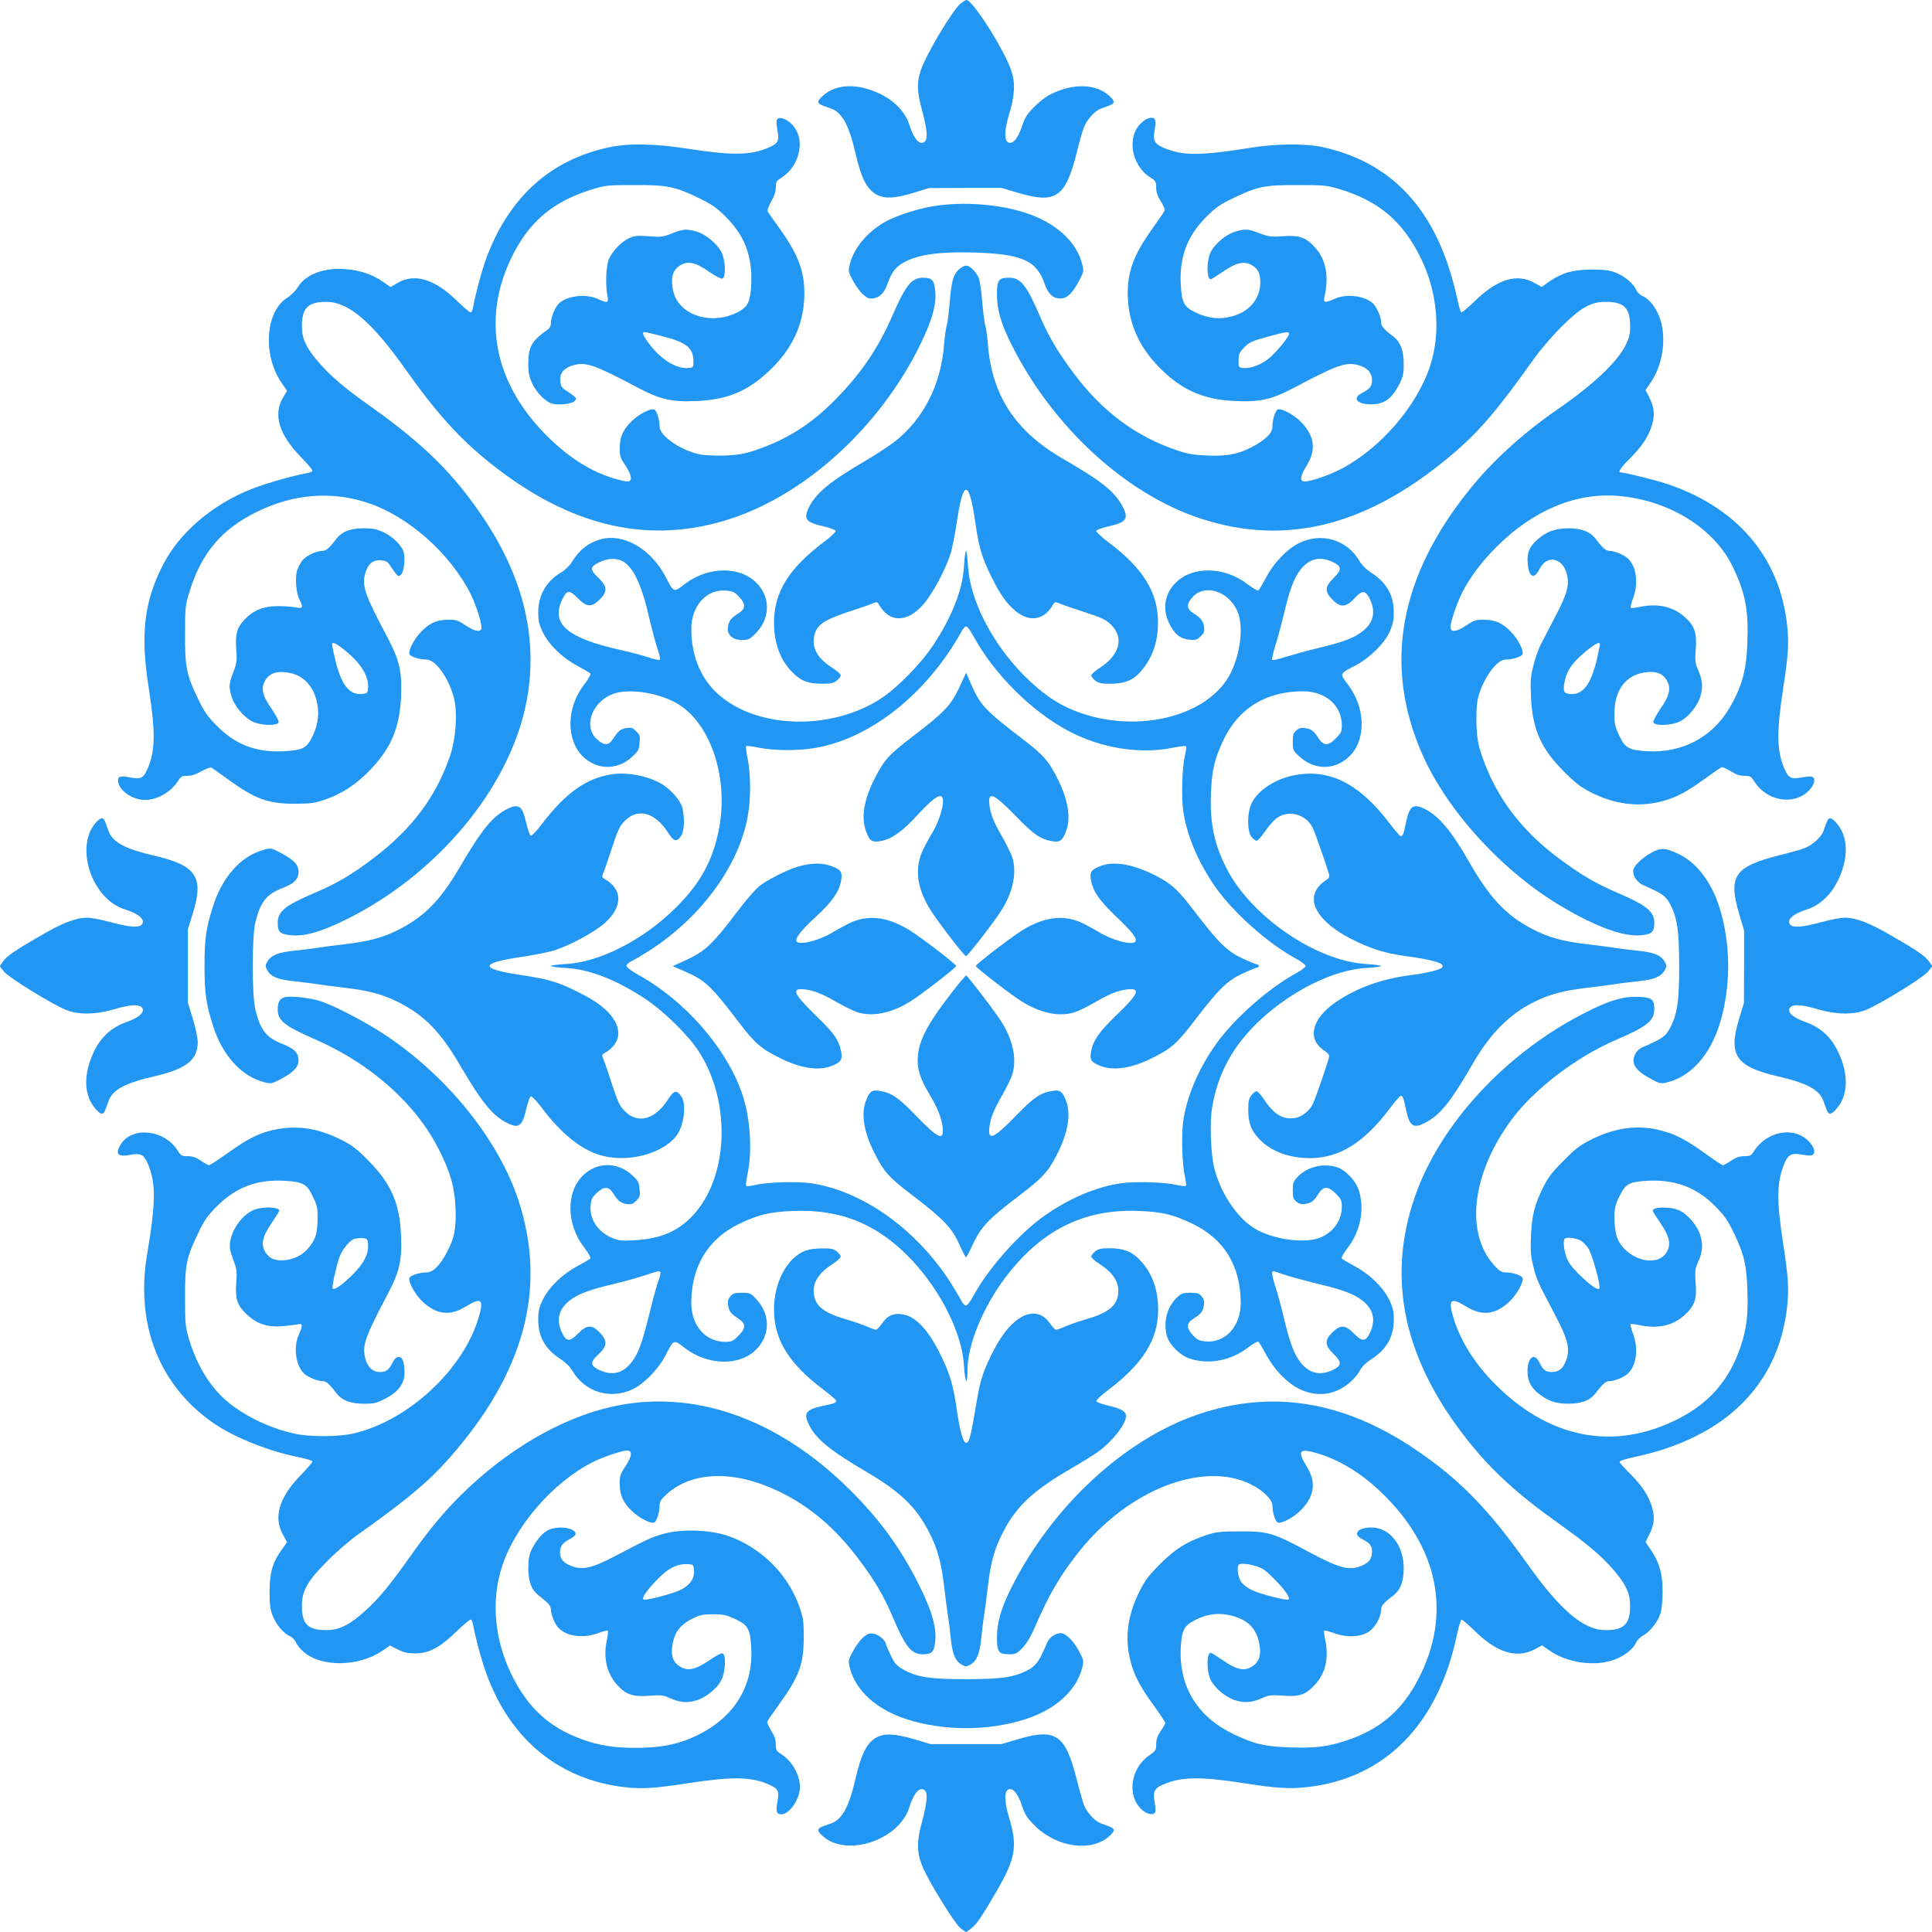 <?xml version="1.0" standalone="no"?>
<!DOCTYPE svg PUBLIC "-//W3C//DTD SVG 20010904//EN"
 "http://www.w3.org/TR/2001/REC-SVG-20010904/DTD/svg10.dtd">
<svg version="1.0" xmlns="http://www.w3.org/2000/svg"
 width="1280pt" height="1280pt" viewBox="0 0 1280 1280"
 preserveAspectRatio="xMidYMid meet">
<g transform="translate(0,1280) scale(0.1,-0.1)"
fill="#2196f3" stroke="none">
<path d="M6367 12779 c-54 -41 -235 -345 -268 -449 -26 -84 -24 -137 11 -265
33 -122 38 -186 16 -204 -32 -27 -72 18 -102 114 -26 80 -93 153 -185 199
-154 77 -301 73 -391 -12 -36 -33 -35 -47 2 -61 17 -6 44 -16 60 -22 71 -27
116 -111 159 -299 38 -165 76 -237 142 -271 54 -27 118 -24 239 13 l105 32
240 1 240 0 115 -34 c247 -72 309 -28 384 269 18 74 40 151 49 171 20 48 71
104 107 118 16 6 44 16 60 22 37 14 38 28 3 61 -90 84 -243 89 -395 12 -28
-14 -77 -52 -107 -83 -46 -46 -61 -70 -81 -130 -28 -84 -66 -125 -95 -101 -22
19 -19 83 10 181 39 128 43 209 14 294 -47 139 -256 466 -296 465 -5 0 -21
-10 -36 -21z"/>
<path d="M5147 12006 c-4 -9 -2 -41 4 -71 13 -70 4 -86 -61 -114 -117 -50
-241 -52 -535 -6 -210 33 -389 37 -515 10 -397 -83 -675 -336 -825 -755 -26
-74 -67 -229 -80 -302 -3 -21 -11 -38 -17 -38 -7 0 -48 36 -94 80 -144 141
-278 181 -389 116 l-47 -28 -52 36 c-71 49 -155 77 -251 83 -143 10 -260 -35
-313 -121 -14 -23 -45 -54 -68 -68 -146 -91 -166 -379 -38 -565 l36 -52 -28
-47 c-65 -110 -25 -244 116 -388 44 -46 80 -87 80 -94 0 -6 -17 -14 -37 -17
-89 -15 -269 -67 -365 -104 -260 -103 -477 -288 -587 -501 -126 -243 -152
-463 -96 -815 46 -294 44 -418 -6 -535 -28 -65 -44 -74 -114 -61 -73 14 -89 7
-81 -33 11 -59 98 -116 177 -116 78 0 171 52 215 121 22 35 28 39 65 39 28 0
59 10 95 31 32 18 59 27 66 23 7 -5 55 -39 108 -77 181 -131 265 -162 440
-162 111 0 134 4 205 28 115 40 210 104 302 201 135 142 192 279 200 482 7
164 -10 239 -88 387 -152 287 -172 344 -150 426 18 64 51 93 103 89 36 -3 46
-8 65 -38 12 -19 29 -43 38 -54 15 -16 19 -16 32 -3 18 18 28 92 19 142 -9 46
-71 109 -139 141 -41 18 -69 24 -127 24 -89 0 -144 -22 -181 -69 -48 -64 -68
-81 -96 -81 -40 -1 -106 -33 -131 -64 -11 -15 -26 -43 -33 -63 -15 -46 -8
-149 14 -192 28 -56 24 -65 -25 -55 -24 5 -79 9 -123 8 -91 -1 -155 -27 -212
-86 -53 -55 -65 -97 -58 -197 6 -77 4 -93 -19 -154 -30 -78 -31 -96 -11 -164
17 -58 81 -135 134 -162 54 -28 167 -32 177 -7 3 8 -18 48 -46 89 -65 92 -74
143 -38 197 31 45 84 58 165 40 82 -18 143 -81 168 -173 23 -85 16 -157 -23
-242 -39 -82 -64 -95 -191 -102 -181 -10 -318 42 -442 166 -64 64 -84 93 -127
181 -77 160 -87 211 -86 430 0 173 2 191 28 275 79 260 214 420 450 535 241
118 491 138 731 59 270 -89 548 -336 683 -604 34 -68 72 -185 72 -221 0 -36
-40 -31 -107 14 -50 33 -63 37 -117 36 -74 0 -126 -25 -182 -86 -44 -48 -80
-119 -71 -142 7 -17 67 -36 113 -36 58 0 141 -113 179 -244 28 -96 17 -275
-23 -393 -92 -272 -256 -489 -512 -682 -143 -108 -242 -166 -391 -229 -192
-82 -239 -121 -239 -196 0 -61 15 -75 86 -82 91 -10 202 22 369 105 601 297
1076 867 1190 1426 84 412 -9 822 -276 1224 -199 299 -397 495 -756 750 -168
118 -265 201 -343 292 -82 95 -110 155 -110 237 0 122 40 162 162 162 148 0
303 -133 529 -453 201 -284 357 -456 559 -617 532 -424 1058 -544 1599 -364
496 165 979 608 1242 1139 83 167 115 278 105 369 -7 71 -21 86 -81 86 -74 0
-115 -50 -199 -243 -95 -222 -214 -396 -390 -573 -159 -159 -314 -256 -519
-326 -74 -25 -113 -32 -202 -36 -64 -2 -134 1 -166 7 -129 27 -269 123 -269
185 0 46 -19 106 -36 113 -23 9 -94 -27 -142 -71 -61 -56 -86 -108 -86 -182
-1 -54 3 -67 37 -117 44 -67 49 -107 13 -107 -13 0 -55 10 -92 21 -147 45
-286 132 -422 263 -365 352 -456 785 -252 1202 115 236 275 371 535 450 84 26
102 28 275 28 219 1 270 -9 430 -86 88 -43 117 -63 181 -127 124 -124 175
-262 166 -446 -5 -105 -21 -143 -71 -173 -178 -105 -409 -37 -446 131 -18 81
-5 134 40 165 54 36 105 27 197 -38 41 -28 81 -49 89 -46 25 10 21 123 -7 177
-27 53 -104 117 -162 134 -69 20 -88 19 -164 -11 -60 -24 -73 -26 -154 -19
-75 5 -94 4 -131 -13 -50 -22 -110 -85 -134 -139 -19 -43 -24 -173 -10 -240
10 -51 2 -54 -65 -23 -83 37 -212 19 -261 -36 -24 -28 -48 -88 -48 -123 0 -21
-8 -36 -26 -48 -101 -71 -124 -111 -124 -223 0 -58 6 -86 24 -127 32 -68 95
-130 141 -139 50 -9 124 1 142 19 13 13 13 17 -3 32 -11 9 -35 26 -54 38 -30
19 -35 29 -38 65 -4 52 25 85 89 103 82 22 139 2 426 -150 148 -78 223 -95
387 -88 203 8 340 65 482 200 146 137 222 294 232 473 9 168 -32 287 -160 466
-40 56 -77 108 -81 115 -5 8 3 34 22 67 21 36 31 67 31 95 0 37 4 43 39 65 51
33 89 83 107 142 25 84 12 155 -39 210 -37 39 -91 55 -100 30z m-764 -1432
c162 -41 211 -79 211 -164 1 -44 0 -45 -32 -48 -81 -8 -187 58 -266 167 -37
50 -44 71 -25 71 6 0 56 -12 112 -26z m-2090 -2089 c105 -87 154 -172 145
-251 -3 -26 -7 -29 -41 -32 -84 -7 -138 64 -177 231 -11 48 -20 92 -20 97 0
22 29 7 93 -45z"/>
<path d="M7600 12013 c-8 -3 -26 -15 -38 -27 -99 -89 -68 -281 58 -361 37 -23
40 -29 40 -68 0 -31 9 -57 31 -91 16 -27 28 -54 25 -61 -2 -7 -39 -60 -80
-118 -132 -183 -173 -303 -163 -473 11 -181 88 -337 236 -476 138 -130 277
-187 477 -195 164 -7 239 10 387 88 287 152 344 172 426 150 60 -17 91 -50 91
-99 0 -42 -13 -58 -67 -86 -73 -37 -24 -81 79 -74 74 5 121 41 166 127 28 55
32 72 32 139 0 91 -22 146 -69 183 -64 48 -81 68 -81 96 0 35 -31 102 -56 125
-57 50 -175 63 -253 28 -61 -28 -75 -26 -67 8 32 141 12 251 -61 332 -60 67
-105 83 -212 75 -77 -6 -93 -4 -154 19 -78 30 -96 31 -164 11 -62 -18 -139
-84 -164 -140 -26 -57 -25 -175 2 -175 5 0 42 23 83 51 88 61 142 72 194 40
37 -24 52 -55 52 -110 0 -109 -71 -195 -185 -226 -83 -23 -156 -16 -240 23
-81 38 -95 64 -102 186 -10 183 42 322 168 448 64 64 94 85 181 126 158 77
209 87 428 86 171 0 192 -2 275 -27 258 -78 417 -212 536 -452 114 -230 137
-499 63 -722 -88 -266 -331 -546 -589 -680 -83 -43 -200 -83 -241 -83 -35 0
-31 33 12 104 65 104 54 194 -32 286 -46 49 -132 97 -158 87 -17 -7 -36 -67
-36 -115 0 -42 -49 -90 -142 -137 -92 -46 -160 -58 -293 -53 -89 4 -128 11
-202 36 -270 92 -491 257 -678 507 -108 145 -167 244 -226 382 -87 203 -127
253 -203 253 -70 0 -81 -15 -81 -112 1 -102 27 -193 97 -332 272 -543 753
-986 1248 -1150 577 -191 1127 -47 1694 443 164 142 288 288 521 617 39 54
117 146 175 204 131 131 198 170 297 170 124 0 163 -39 163 -163 0 -51 -6 -76
-30 -124 -56 -113 -217 -264 -455 -428 -229 -159 -427 -339 -581 -531 -465
-579 -569 -1162 -312 -1749 165 -376 530 -776 918 -1007 236 -140 417 -206
534 -194 71 7 86 21 86 82 0 76 -50 116 -253 203 -138 59 -237 118 -382 226
-250 187 -415 408 -507 678 -25 74 -32 113 -36 202 -2 64 1 134 7 166 27 129
123 269 185 269 46 0 106 19 113 36 9 23 -27 94 -71 142 -56 61 -108 86 -182
86 -54 1 -67 -3 -117 -36 -69 -46 -107 -50 -107 -12 0 33 43 161 77 227 51
101 127 203 227 303 242 242 522 360 801 339 337 -26 641 -212 765 -470 82
-170 105 -285 97 -496 -6 -190 -35 -297 -121 -443 -114 -192 -313 -296 -542
-283 -123 7 -147 21 -187 105 -27 58 -32 78 -31 147 0 143 67 241 180 266 78
17 132 4 162 -41 36 -54 27 -105 -38 -197 -28 -41 -49 -81 -46 -89 10 -25 123
-21 177 7 56 28 117 104 135 167 18 62 14 107 -17 177 -19 42 -20 59 -14 136
8 106 -8 153 -73 211 -75 68 -179 92 -292 68 -33 -7 -63 -10 -66 -7 -3 3 3 31
15 62 38 101 23 214 -36 267 -25 23 -87 48 -118 48 -26 0 -47 18 -94 81 -37
47 -92 69 -181 69 -90 0 -157 -27 -219 -89 -44 -44 -57 -84 -48 -157 9 -81 43
-92 77 -23 48 94 151 76 180 -31 20 -73 4 -132 -73 -280 -39 -74 -83 -160 -99
-190 -15 -30 -38 -93 -49 -140 -18 -71 -21 -103 -16 -205 9 -214 66 -345 217
-495 74 -75 113 -105 177 -138 155 -80 314 -101 465 -63 99 25 170 62 292 151
55 40 105 74 112 77 6 2 33 -10 60 -26 34 -22 60 -31 91 -31 39 0 45 -4 67
-39 82 -129 260 -159 358 -61 40 39 50 83 23 94 -8 3 -40 1 -70 -5 -70 -13
-86 -4 -114 61 -50 115 -51 245 -7 530 34 217 39 303 26 420 -50 455 -339 788
-815 940 -83 26 -260 69 -287 70 -22 0 -1 32 58 90 81 80 127 149 149 225 20
68 15 116 -19 184 l-24 47 37 54 c76 114 101 279 63 407 -23 76 -73 143 -121
162 -16 7 -35 26 -42 42 -17 42 -83 95 -143 116 -37 13 -79 18 -156 17 -121
-1 -190 -21 -275 -79 l-51 -36 -49 27 c-113 64 -241 26 -388 -115 -46 -45 -89
-81 -94 -81 -6 0 -18 39 -28 88 -9 48 -33 137 -52 197 -145 453 -422 719 -843
811 -109 24 -313 22 -475 -5 -337 -54 -449 -54 -576 0 -61 27 -72 49 -59 119
14 73 1 92 -50 73z m940 -1424 c0 -19 -69 -106 -121 -153 -54 -49 -129 -79
-181 -74 -32 3 -33 4 -32 50 0 39 6 54 30 79 40 42 55 49 169 80 113 31 135
34 135 18z m2060 -2059 c0 -5 -9 -49 -20 -97 -39 -167 -93 -238 -177 -231 -45
4 -51 18 -34 94 15 67 53 119 138 189 64 52 93 67 93 45z"/>
<path d="M6190 11435 c-115 -18 -262 -67 -335 -110 -116 -70 -199 -171 -225
-277 -11 -44 -10 -49 21 -108 18 -33 48 -75 67 -91 30 -26 41 -30 71 -25 41 6
70 37 90 94 30 84 58 119 124 151 95 47 229 64 452 58 316 -10 414 -53 466
-208 19 -54 47 -87 80 -94 60 -13 101 20 158 134 20 39 22 48 11 90 -38 152
-177 277 -379 342 -178 57 -409 74 -601 44z"/>
<path d="M6350 11012 c-36 -36 -47 -77 -59 -229 -6 -67 -15 -132 -20 -145 -4
-13 -12 -66 -16 -118 -20 -268 -136 -495 -326 -645 -41 -31 -127 -88 -194
-127 -233 -136 -326 -212 -374 -306 -40 -79 -24 -103 94 -129 43 -10 80 -24
82 -30 2 -6 -33 -40 -79 -74 -233 -176 -330 -333 -330 -534 0 -144 46 -260
135 -342 52 -48 96 -63 188 -63 52 0 72 4 93 21 14 11 26 27 26 34 0 8 -24 30
-52 48 -101 64 -139 130 -124 212 15 76 62 108 261 173 50 16 105 35 123 43
30 12 34 12 43 -3 69 -124 185 -126 293 -6 62 68 153 238 185 344 11 38 29
130 40 204 42 284 80 287 121 10 26 -181 44 -241 110 -375 41 -83 77 -140 115
-182 109 -121 225 -119 294 5 9 15 13 15 43 3 18 -8 74 -27 123 -43 160 -52
179 -61 217 -98 87 -86 56 -201 -79 -287 -29 -18 -53 -40 -53 -48 0 -7 12 -23
26 -34 22 -17 41 -21 98 -21 118 1 175 32 240 129 53 79 78 168 78 276 0 201
-97 358 -330 534 -46 34 -81 68 -79 74 2 6 39 20 82 30 122 27 137 53 86 143
-54 94 -139 160 -393 307 -313 182 -467 420 -493 757 -4 52 -12 105 -16 118
-5 13 -14 78 -20 145 -5 67 -15 140 -20 161 -12 46 -59 96 -89 96 -12 0 -34
-13 -50 -28z"/>
<path d="M3980 9227 c-83 -23 -142 -70 -193 -153 -14 -23 -45 -53 -70 -67 -97
-57 -151 -150 -151 -263 0 -60 5 -81 32 -136 41 -83 131 -169 232 -222 41 -22
78 -44 82 -49 3 -6 -16 -39 -43 -74 -116 -151 -120 -362 -9 -473 92 -92 229
-95 327 -5 40 36 46 46 50 92 5 46 3 54 -22 78 -22 23 -32 26 -62 22 -42 -7
-58 -20 -89 -69 -31 -49 -61 -50 -110 -5 -86 79 -39 233 91 293 90 42 262 27
403 -37 248 -111 388 -500 313 -864 -42 -204 -124 -351 -286 -511 -214 -212
-502 -359 -727 -371 -54 -3 -98 -9 -98 -13 0 -4 44 -10 98 -13 156 -8 337 -79
526 -204 125 -83 285 -240 355 -348 217 -335 199 -834 -39 -1088 -98 -105
-213 -154 -385 -164 -89 -5 -106 -3 -153 17 -92 40 -148 125 -139 214 4 41 11
55 41 83 49 45 79 44 110 -5 31 -49 47 -62 89 -69 30 -4 40 -1 62 22 25 24 27
32 22 78 -4 46 -10 56 -50 92 -98 90 -235 87 -327 -5 -111 -111 -107 -322 9
-473 27 -35 46 -68 43 -74 -4 -5 -41 -27 -82 -49 -101 -53 -191 -139 -232
-222 -27 -55 -32 -76 -32 -136 0 -114 48 -197 150 -262 31 -20 62 -50 77 -77
82 -139 246 -190 395 -123 77 36 172 132 221 226 56 108 53 107 127 50 152
-117 363 -122 473 -12 94 95 96 230 5 331 -40 44 -44 46 -99 46 -48 0 -60 -4
-77 -25 -15 -18 -18 -34 -14 -58 6 -41 19 -57 68 -88 51 -33 51 -64 -1 -115
-34 -34 -44 -39 -85 -39 -132 0 -226 107 -226 258 0 242 111 425 320 525 126
60 200 78 353 84 318 14 566 -89 788 -325 197 -211 335 -491 346 -705 7 -113
23 -131 23 -24 0 166 100 411 247 608 238 318 525 462 890 446 153 -6 227 -24
350 -83 214 -102 323 -281 323 -527 0 -155 -103 -267 -234 -254 -41 4 -55 11
-83 41 -45 49 -44 79 5 110 49 31 62 47 68 88 4 24 1 40 -14 58 -17 21 -29 25
-75 25 -48 0 -60 -4 -88 -30 -68 -64 -94 -166 -67 -259 18 -60 92 -131 159
-150 123 -37 265 -9 373 73 35 27 68 46 73 42 5 -3 27 -40 49 -81 53 -101 139
-191 222 -232 118 -58 243 -41 341 48 24 21 51 55 62 76 12 23 39 50 72 71
103 66 151 149 151 263 0 60 -5 81 -32 136 -41 83 -131 169 -232 222 -41 22
-78 44 -81 49 -4 5 15 38 42 73 82 108 110 250 73 373 -19 67 -90 141 -150
159 -93 27 -195 1 -259 -67 -26 -28 -30 -40 -30 -88 0 -46 4 -58 25 -75 18
-15 34 -18 58 -14 41 6 57 19 88 68 33 51 64 51 115 -1 34 -34 39 -44 39 -85
0 -87 -50 -163 -135 -202 -94 -44 -297 -22 -427 48 -121 64 -238 232 -283 408
-23 89 -31 300 -15 398 37 229 138 414 318 583 211 197 491 335 705 346 53 3
97 9 97 13 0 4 -44 10 -97 13 -334 18 -772 320 -931 642 -80 159 -107 299 -99
492 6 153 24 227 84 353 100 209 283 320 525 320 151 0 258 -94 258 -226 0
-41 -5 -51 -39 -85 -51 -52 -82 -52 -115 -1 -31 49 -47 62 -88 68 -24 4 -40 1
-58 -14 -21 -17 -25 -29 -25 -77 0 -55 2 -59 46 -99 101 -91 236 -89 331 5
110 109 105 320 -11 473 -57 75 -58 71 49 127 94 49 190 144 226 221 22 50 28
77 28 133 0 112 -48 196 -150 261 -31 20 -62 50 -77 77 -83 142 -252 192 -400
119 -82 -41 -168 -131 -221 -232 -22 -41 -44 -78 -49 -82 -6 -3 -39 16 -74 43
-151 116 -362 120 -473 9 -73 -72 -90 -172 -46 -265 35 -74 74 -107 135 -113
44 -4 53 -1 76 23 23 22 26 32 22 62 -7 42 -20 58 -69 89 -49 31 -50 61 -5
110 79 86 233 39 293 -91 44 -93 26 -275 -41 -411 -143 -292 -626 -412 -1030
-255 -118 45 -226 120 -341 236 -212 214 -359 502 -371 728 -3 53 -9 97 -13
97 -4 0 -10 -44 -13 -97 -8 -157 -79 -338 -204 -527 -83 -125 -240 -285 -348
-355 -341 -221 -850 -198 -1098 50 -102 102 -157 246 -157 411 0 156 103 268
234 255 41 -4 55 -11 83 -41 45 -49 44 -79 -5 -110 -49 -31 -62 -47 -69 -89
-8 -52 29 -87 93 -87 44 0 52 4 94 48 95 98 95 238 0 332 -111 111 -322 107
-474 -10 -74 -57 -71 -58 -127 50 -97 184 -279 289 -429 247z m159 -154 c67
-50 118 -166 166 -383 15 -63 37 -146 50 -185 14 -38 21 -73 17 -76 -4 -4 -38
3 -77 16 -38 13 -122 35 -185 49 -352 79 -460 171 -387 330 32 69 48 71 107
11 57 -58 89 -60 142 -8 54 53 52 88 -7 144 -59 57 -58 74 8 105 61 29 123 28
166 -3z m4698 0 c53 -27 52 -50 -2 -103 -58 -57 -60 -89 -8 -142 53 -55 91
-53 146 7 49 55 72 55 100 2 45 -88 28 -164 -50 -223 -55 -42 -129 -69 -283
-106 -69 -16 -165 -43 -215 -58 -49 -16 -93 -26 -97 -22 -3 4 7 48 22 97 16
50 42 146 58 215 37 154 64 228 106 283 59 78 135 95 223 50z m-2386 -491
c133 -244 380 -492 621 -621 216 -117 476 -160 698 -115 45 9 84 14 87 10 4
-3 1 -30 -6 -59 -19 -79 -25 -272 -12 -368 24 -167 101 -347 219 -514 118
-165 344 -366 524 -464 37 -20 68 -43 68 -51 0 -8 -31 -31 -68 -51 -180 -98
-406 -299 -524 -464 -118 -167 -195 -347 -219 -514 -13 -96 -7 -289 12 -368 7
-29 9 -56 6 -60 -4 -3 -31 -1 -60 6 -79 19 -272 25 -368 12 -167 -24 -347
-101 -514 -219 -165 -118 -366 -344 -464 -524 -20 -39 -43 -68 -52 -68 -8 0
-23 17 -33 38 -10 20 -43 75 -73 122 -229 352 -584 602 -922 651 -96 13 -289
7 -368 -12 -29 -7 -56 -10 -59 -6 -4 3 1 42 10 87 32 158 15 376 -40 532 -107
301 -379 611 -686 780 -45 25 -78 50 -78 59 0 8 17 23 38 33 20 10 75 43 122
73 341 222 588 563 645 890 20 112 19 272 -1 373 -9 45 -14 83 -11 87 4 3 42
-2 87 -11 101 -20 261 -21 373 -1 368 64 741 362 969 774 9 17 23 31 30 31 7
0 29 -31 49 -68z m-2076 -4212 c3 -5 -2 -26 -10 -47 -9 -21 -36 -117 -59 -213
-51 -206 -76 -276 -120 -333 -59 -78 -135 -95 -223 -50 -53 28 -53 51 2 100
59 55 61 90 8 145 -52 54 -85 52 -143 -7 -53 -54 -76 -55 -103 -2 -45 88 -28
164 50 223 55 42 129 69 283 106 69 16 163 42 210 58 102 33 97 32 105 20z
m4165 -25 c41 -12 131 -36 200 -53 155 -37 228 -64 283 -106 78 -59 95 -135
50 -223 -27 -53 -50 -52 -103 2 -57 58 -89 60 -142 8 -54 -52 -52 -85 7 -143
54 -53 55 -76 2 -103 -88 -45 -164 -28 -223 50 -42 55 -69 129 -106 283 -16
69 -42 166 -58 215 -29 94 -29 111 -1 100 9 -4 50 -17 91 -30z"/>
<path d="M6356 8246 c-55 -118 -100 -166 -309 -325 -160 -122 -192 -158 -256
-287 -67 -134 -86 -248 -55 -336 24 -71 42 -82 106 -69 72 16 137 63 241 176
95 103 143 137 159 113 20 -29 -16 -156 -66 -236 -13 -21 -38 -67 -56 -102
-63 -125 -49 -257 43 -406 48 -78 226 -309 237 -309 11 0 201 246 239 311 76
124 99 250 66 348 -9 25 -37 83 -63 128 -57 99 -77 148 -86 208 -14 103 24 88
179 -72 113 -117 160 -149 240 -162 48 -8 66 6 90 73 30 85 11 201 -55 335
-61 124 -97 165 -237 271 -246 189 -278 222 -338 360 l-34 78 -45 -97z"/>
<path d="M5307 7064 c-69 -16 -202 -81 -269 -129 -27 -20 -91 -92 -155 -177
-158 -209 -210 -259 -328 -314 l-98 -45 78 -34 c138 -60 173 -93 360 -338 106
-139 146 -174 271 -236 133 -67 250 -86 335 -56 67 24 81 42 73 90 -13 80 -45
127 -162 240 -160 155 -175 193 -72 179 60 -9 109 -29 208 -86 45 -26 103 -54
128 -63 98 -33 224 -10 348 66 65 38 311 228 311 239 0 11 -231 189 -309 237
-149 92 -281 106 -406 43 -35 -18 -81 -43 -102 -56 -81 -51 -207 -85 -237 -65
-22 15 22 74 123 166 103 94 152 162 167 233 13 64 2 82 -69 106 -55 19 -117
19 -195 0z"/>
<path d="M7296 7064 c-63 -23 -77 -40 -69 -88 12 -78 51 -136 165 -246 118
-112 150 -156 126 -172 -29 -20 -156 16 -236 66 -21 13 -67 38 -102 56 -125
63 -257 49 -406 -43 -78 -48 -309 -226 -309 -237 0 -11 246 -201 311 -239 84
-52 175 -81 249 -81 74 0 116 15 230 80 96 55 145 75 205 84 103 14 88 -25
-68 -174 -114 -110 -153 -168 -165 -246 -8 -49 6 -65 72 -89 86 -30 205 -10
336 56 128 64 164 96 286 256 155 202 208 255 313 304 46 21 89 39 95 39 6 0
11 5 11 10 0 6 -5 10 -11 10 -6 0 -49 18 -95 39 -105 49 -158 102 -313 304
-123 161 -160 194 -287 257 -134 65 -254 85 -338 54z"/>
<path d="M6301 6218 c-166 -215 -221 -325 -221 -444 0 -68 20 -127 77 -222 54
-92 79 -153 87 -213 15 -103 -25 -87 -179 73 -114 118 -160 149 -241 161 -49
8 -65 -6 -89 -72 -30 -85 -11 -202 56 -335 64 -129 96 -165 256 -287 203 -155
259 -213 308 -322 21 -48 42 -87 45 -87 3 0 25 41 48 92 54 112 100 161 305
317 161 123 194 160 257 287 66 134 85 250 55 335 -24 66 -40 80 -89 72 -81
-12 -127 -43 -241 -161 -155 -160 -193 -175 -179 -72 9 60 29 109 86 208 26
45 54 103 63 128 33 98 10 224 -66 348 -33 56 -226 309 -238 313 -3 2 -49 -52
-100 -119z"/>
<path d="M4054 7670 c-169 -25 -306 -123 -463 -328 -34 -46 -68 -81 -74 -79
-6 2 -20 39 -30 82 -26 118 -50 134 -129 94 -96 -49 -166 -135 -314 -388 -128
-218 -235 -326 -406 -412 -101 -51 -196 -76 -348 -94 -69 -8 -152 -19 -185
-24 -33 -6 -104 -14 -158 -20 -107 -11 -152 -30 -177 -74 -13 -24 -13 -30 0
-54 25 -44 70 -63 177 -74 54 -6 125 -14 158 -20 33 -5 116 -16 185 -24 152
-18 247 -43 348 -94 171 -86 278 -194 406 -412 148 -253 218 -339 314 -388 79
-40 103 -24 129 94 10 43 24 80 30 82 6 2 40 -33 74 -79 125 -165 252 -269
378 -309 176 -56 412 1 510 123 53 66 72 215 33 267 -31 42 -47 37 -85 -21
-86 -136 -201 -167 -287 -80 -37 38 -46 57 -98 217 -16 50 -35 105 -43 123
-12 30 -12 34 3 43 124 69 126 185 5 294 -42 38 -99 74 -182 115 -134 66 -186
81 -372 110 -281 42 -279 79 7 121 74 11 166 29 204 40 106 32 276 123 344
185 120 108 118 224 -6 293 -15 9 -15 13 -3 43 8 18 27 74 43 123 52 160 61
179 98 217 86 87 201 56 287 -80 38 -58 54 -63 85 -21 22 30 26 121 8 189 -14
52 -82 127 -147 162 -91 50 -221 73 -319 58z"/>
<path d="M8581 7665 c-144 -26 -270 -116 -299 -213 -20 -66 -16 -165 9 -196
11 -14 27 -26 34 -26 8 0 32 26 54 59 22 32 54 70 71 84 77 65 198 38 246 -55
14 -26 95 -259 110 -313 4 -16 -3 -26 -33 -45 -21 -14 -46 -42 -56 -63 -47
-96 40 -216 228 -314 130 -67 229 -99 373 -118 187 -26 262 -49 235 -76 -15
-15 -106 -37 -203 -49 -193 -24 -357 -83 -498 -178 -160 -109 -194 -243 -83
-319 31 -21 40 -33 36 -48 -10 -44 -94 -285 -109 -313 -21 -41 -70 -80 -111
-88 -82 -15 -143 20 -210 121 -20 30 -42 55 -50 55 -7 0 -23 -12 -34 -26 -16
-21 -21 -41 -21 -92 0 -88 16 -136 66 -191 78 -87 201 -134 344 -134 196 1
360 104 533 336 32 42 62 77 67 77 14 0 19 -13 35 -91 25 -116 51 -131 141
-80 94 54 160 139 307 393 114 194 236 317 399 399 101 51 196 76 348 94 69 8
152 19 185 24 33 6 104 14 158 20 107 11 152 30 177 74 13 24 13 30 0 54 -25
44 -70 63 -177 74 -54 6 -125 14 -158 20 -33 5 -116 16 -185 24 -158 18 -251
44 -360 101 -169 87 -281 206 -414 439 -118 207 -201 307 -294 354 -79 40
-103 23 -127 -88 -16 -78 -21 -91 -35 -91 -5 0 -37 37 -72 83 -199 263 -396
364 -627 322z"/>
<path d="M638 7353 c-146 -157 -32 -508 187 -577 96 -30 141 -70 114 -102 -18
-22 -83 -17 -204 16 -60 16 -131 30 -156 30 -75 0 -165 -34 -310 -119 -174
-100 -222 -134 -250 -172 l-21 -30 29 -37 c33 -40 320 -217 413 -254 81 -32
197 -30 315 5 101 31 166 35 185 12 24 -28 -17 -67 -101 -96 -97 -34 -166 -95
-213 -189 -77 -155 -73 -302 12 -392 33 -36 47 -35 61 2 6 17 16 44 22 60 27
71 112 116 301 159 214 50 288 108 288 228 0 26 -15 95 -32 153 l-33 105 0
245 0 245 33 105 c74 241 23 316 -256 381 -189 43 -274 88 -301 159 -6 16 -16
44 -22 60 -14 37 -28 38 -61 3z"/>
<path d="M12101 7350 c-6 -16 -16 -44 -22 -60 -14 -36 -70 -87 -118 -107 -20
-9 -97 -31 -171 -49 -297 -75 -341 -137 -269 -384 l34 -115 0 -240 -1 -240
-32 -105 c-73 -241 -23 -316 256 -381 189 -43 274 -88 301 -159 6 -16 16 -43
22 -60 14 -37 28 -38 61 -2 85 90 89 237 12 392 -47 94 -116 155 -213 189 -84
29 -125 68 -101 96 19 23 84 19 185 -12 118 -35 234 -37 315 -5 93 37 380 214
413 254 l29 37 -21 30 c-28 38 -76 72 -250 172 -145 85 -235 119 -310 119 -25
0 -95 -13 -156 -30 -122 -33 -186 -38 -204 -16 -27 32 18 72 114 102 80 26
153 93 199 185 77 154 73 301 -12 392 -33 35 -47 34 -61 -3z"/>
<path d="M1733 7165 c-144 -44 -262 -181 -322 -370 -46 -145 -56 -216 -56
-395 0 -179 10 -250 56 -395 62 -197 189 -337 340 -375 42 -11 51 -9 90 11
114 57 147 98 134 158 -7 34 -38 59 -105 85 -104 41 -144 90 -177 222 -25 100
-25 488 0 588 33 132 73 181 177 222 71 27 99 51 106 89 10 57 -17 91 -117
145 -63 34 -67 34 -126 15z"/>
<path d="M10940 7150 c-64 -35 -120 -91 -120 -120 0 -40 29 -78 72 -97 115
-49 143 -68 170 -118 50 -92 63 -176 63 -415 0 -239 -13 -323 -63 -415 -27
-51 -51 -67 -170 -119 -30 -12 -48 -29 -59 -51 -29 -61 1 -108 108 -165 57
-30 63 -31 107 -20 153 38 278 176 343 379 78 245 78 537 0 782 -54 167 -150
293 -266 349 -91 44 -120 46 -185 10z"/>
<path d="M1890 6194 c-35 -7 -50 -31 -50 -80 0 -76 42 -110 252 -202 367 -161
665 -427 817 -730 76 -151 104 -251 109 -388 5 -136 -7 -197 -59 -294 -44 -84
-91 -130 -131 -130 -48 0 -108 -19 -115 -36 -10 -26 38 -112 87 -158 92 -86
182 -97 286 -32 105 64 122 48 83 -80 -105 -344 -467 -677 -826 -761 -95 -22
-277 -24 -378 -4 -152 30 -316 104 -436 197 -124 95 -219 242 -276 429 -25 84
-27 103 -27 275 -1 219 9 270 86 428 41 87 62 117 126 181 126 126 265 178
448 168 123 -7 147 -21 187 -105 29 -60 32 -76 31 -152 -1 -97 -16 -140 -70
-199 -53 -60 -159 -88 -228 -61 -14 5 -35 24 -47 42 -32 52 -21 106 40 194 28
41 51 78 51 83 0 25 -112 29 -168 5 -76 -31 -146 -127 -158 -217 -4 -32 1 -59
21 -112 24 -63 26 -78 20 -156 -8 -108 8 -151 77 -214 66 -59 135 -80 233 -71
38 3 82 9 98 12 33 8 35 -6 7 -67 -38 -85 -21 -209 37 -261 25 -23 87 -48 118
-48 26 0 47 -18 94 -81 37 -47 92 -69 183 -69 67 0 84 4 139 33 88 45 129 100
129 172 0 30 -4 65 -10 79 -14 37 -46 34 -66 -6 -28 -55 -44 -68 -86 -68 -49
0 -82 31 -98 91 -22 82 -2 141 149 426 78 148 95 223 88 387 -9 215 -66 345
-217 497 -81 82 -109 103 -190 143 -149 73 -286 92 -433 61 -99 -21 -174 -58
-305 -152 -64 -46 -121 -83 -127 -83 -5 0 -30 14 -54 30 -32 22 -56 30 -87 30
-40 0 -46 3 -68 39 -88 138 -302 160 -376 39 -39 -64 -20 -85 65 -69 67 13 88
2 114 -58 55 -128 54 -255 -5 -606 -78 -468 87 -877 453 -1122 138 -92 362
-180 556 -218 48 -10 87 -22 87 -28 0 -5 -36 -48 -81 -94 -141 -147 -178 -273
-115 -390 l28 -50 -36 -51 c-59 -81 -79 -150 -80 -272 -1 -77 4 -119 17 -156
21 -60 74 -126 116 -143 16 -7 35 -26 42 -42 6 -17 30 -46 53 -65 117 -100
360 -97 516 7 l54 37 51 -26 c39 -20 64 -26 115 -26 91 0 161 36 271 142 47
45 91 82 97 82 6 0 14 -17 17 -37 15 -85 57 -240 91 -331 158 -428 480 -691
908 -742 114 -14 208 -8 426 26 285 44 415 43 530 -7 65 -28 74 -44 61 -114
-12 -67 -7 -85 26 -85 54 0 123 101 123 181 0 78 -52 171 -121 215 -35 22 -39
28 -39 67 0 31 -9 57 -31 91 -16 27 -28 54 -26 60 3 7 37 57 77 112 134 185
165 268 165 444 0 114 -3 133 -31 211 -77 216 -262 395 -482 467 -113 36 -287
42 -400 14 -86 -22 -111 -33 -332 -149 -158 -83 -220 -97 -295 -68 -51 19 -75
47 -75 88 0 41 16 64 59 87 52 26 58 46 21 65 -38 20 -113 19 -156 -1 -40 -19
-86 -74 -114 -135 -14 -31 -20 -66 -20 -119 0 -89 22 -144 69 -181 63 -47 81
-68 81 -94 0 -31 25 -93 48 -118 53 -59 166 -74 267 -36 31 12 59 18 62 15 3
-3 0 -33 -7 -66 -24 -113 0 -217 68 -292 58 -65 105 -81 211 -73 77 6 94 5
136 -14 70 -31 115 -35 177 -17 63 18 139 79 167 135 28 54 33 167 8 177 -8 3
-48 -18 -89 -47 -94 -64 -145 -73 -198 -37 -46 31 -58 78 -42 156 15 73 53
120 127 157 52 26 71 30 140 30 69 0 89 -5 147 -32 84 -40 98 -64 105 -188 17
-276 -134 -495 -417 -608 -102 -40 -205 -57 -349 -57 -143 0 -239 15 -351 55
-220 79 -362 209 -471 430 -111 228 -136 480 -67 703 82 272 339 571 605 705
66 34 194 77 227 77 38 0 34 -38 -12 -107 -33 -50 -37 -63 -36 -117 0 -74 25
-126 86 -182 48 -44 119 -80 142 -71 17 7 36 67 36 113 0 24 10 41 44 72 168
155 447 164 742 23 207 -99 375 -241 533 -451 108 -143 166 -242 229 -391 82
-192 121 -239 196 -239 61 0 75 15 82 86 10 91 -22 202 -105 369 -120 242
-261 437 -461 635 -480 477 -1046 673 -1585 548 -334 -77 -691 -287 -990 -582
-116 -115 -218 -238 -341 -413 -132 -186 -199 -268 -291 -352 -103 -95 -175
-131 -260 -131 -124 0 -163 39 -163 163 0 98 38 164 169 295 58 59 151 139
205 177 316 224 462 346 597 498 504 568 656 1133 463 1717 -134 404 -475 825
-888 1097 -128 85 -342 196 -430 222 -70 21 -181 33 -226 25z m548 -1632 c7
-67 -26 -132 -102 -207 -70 -69 -120 -104 -132 -92 -7 6 19 128 42 200 17 52
65 114 98 128 12 4 37 7 56 6 32 -2 35 -5 38 -35z m2160 -2165 c5 -53 -27
-100 -88 -130 -55 -27 -236 -74 -247 -64 -12 12 21 60 92 133 75 77 132 105
205 101 33 -2 35 -4 38 -40z"/>
<path d="M10761 6190 c-77 -16 -143 -41 -246 -93 -534 -266 -977 -744 -1144
-1234 -186 -545 -68 -1078 358 -1612 159 -199 327 -352 601 -547 188 -134 280
-212 360 -305 82 -95 110 -155 110 -237 0 -122 -40 -162 -162 -162 -148 0
-303 133 -529 453 -253 356 -450 556 -744 752 -471 315 -945 389 -1428 224
-489 -167 -966 -609 -1235 -1145 -70 -139 -96 -230 -97 -332 0 -98 11 -112 84
-112 39 0 49 5 86 43 27 29 56 77 84 143 96 221 169 343 298 504 326 404 820
594 1134 434 78 -39 139 -100 139 -138 0 -47 19 -106 36 -113 26 -10 112 38
158 87 86 92 97 182 32 286 -64 105 -48 122 80 83 145 -45 286 -132 417 -258
378 -363 466 -803 246 -1231 -107 -209 -252 -335 -474 -410 -125 -42 -213 -53
-377 -47 -172 6 -237 22 -378 89 -239 115 -361 317 -347 575 7 117 22 144 102
183 79 39 152 47 234 26 106 -27 163 -83 183 -179 16 -77 3 -124 -42 -155 -53
-36 -105 -27 -196 37 -41 28 -78 51 -83 51 -27 0 -28 -118 -2 -175 26 -58 103
-122 169 -141 62 -18 107 -14 177 17 42 19 59 20 135 15 109 -9 152 6 215 76
69 77 90 176 64 298 -6 28 -9 54 -6 57 3 2 32 -5 66 -17 86 -32 183 -26 236
14 40 31 74 94 75 139 0 28 17 48 81 96 47 37 69 92 69 181 0 153 -93 270
-214 270 -91 0 -127 -44 -63 -76 52 -27 67 -44 67 -81 0 -49 -16 -72 -63 -94
-85 -38 -153 -21 -363 93 -229 123 -264 133 -449 132 -133 0 -158 -3 -227 -26
-125 -42 -203 -91 -304 -192 -76 -77 -99 -107 -138 -186 -76 -155 -95 -304
-57 -452 25 -98 62 -169 155 -298 42 -57 76 -109 76 -115 0 -5 -14 -30 -30
-54 -22 -32 -30 -56 -30 -87 0 -39 -4 -45 -42 -71 -131 -88 -155 -276 -48
-367 35 -29 75 -34 84 -11 3 8 1 38 -4 65 -13 69 -2 93 57 117 119 52 244 54
533 9 217 -34 303 -39 420 -26 515 57 868 415 992 1007 12 57 26 103 32 103 5
0 46 -36 92 -80 143 -140 272 -179 390 -118 l51 27 50 -35 c111 -77 281 -105
410 -66 75 23 143 73 162 119 6 15 28 37 48 48 46 25 98 92 115 148 7 23 13
87 13 142 0 118 -20 191 -76 274 l-37 55 24 47 c34 68 39 116 19 184 -22 76
-68 145 -149 225 -36 35 -66 69 -66 75 0 7 46 21 103 33 293 62 536 182 706
351 171 169 273 387 301 643 13 118 8 199 -26 418 -45 288 -43 413 9 533 24
59 48 70 117 57 27 -5 57 -7 65 -4 27 11 17 54 -23 94 -100 101 -280 65 -365
-72 -15 -24 -24 -28 -61 -28 -31 0 -55 -8 -87 -30 -24 -16 -48 -30 -54 -30 -5
0 -57 34 -115 76 -129 93 -200 130 -298 155 -149 38 -297 19 -452 -57 -81 -40
-109 -61 -190 -143 -78 -78 -104 -112 -138 -181 -56 -114 -73 -183 -79 -321
-4 -96 -2 -130 16 -200 21 -86 26 -97 148 -329 83 -158 97 -220 68 -295 -20
-54 -47 -75 -96 -75 -39 0 -56 14 -83 68 -32 63 -76 27 -76 -64 0 -60 23 -107
70 -144 65 -52 117 -70 200 -70 89 0 144 22 181 69 47 63 68 81 94 81 31 0 93
25 118 48 59 53 74 166 36 267 -12 31 -19 59 -16 62 3 3 29 0 57 -6 122 -26
221 -5 298 64 70 63 85 106 76 215 -5 76 -4 93 15 135 31 70 35 115 17 177
-19 66 -83 143 -141 169 -57 26 -175 25 -175 -2 0 -5 23 -42 51 -83 61 -88 72
-142 40 -194 -70 -111 -288 -37 -332 113 -7 28 -14 82 -13 121 0 60 6 83 33
138 41 83 64 96 185 103 182 10 323 -42 447 -166 64 -64 84 -93 127 -181 68
-143 83 -207 89 -379 6 -161 -5 -253 -44 -370 -73 -219 -203 -372 -406 -477
-435 -225 -879 -136 -1247 252 -118 124 -206 268 -249 408 -39 128 -22 144 83
80 104 -65 194 -54 286 32 49 46 97 132 87 158 -7 17 -66 36 -113 36 -24 0
-41 10 -72 44 -199 216 -151 614 116 973 151 201 429 413 692 525 202 87 250
125 250 202 0 63 -14 76 -90 81 -36 2 -85 0 -109 -5z m-295 -1606 c21 -10 45
-34 60 -60 26 -45 82 -250 70 -261 -12 -12 -61 22 -132 92 -53 52 -75 83 -87
119 -17 51 -22 108 -10 119 12 12 64 7 99 -9z m-2145 -2160 c45 -13 66 -29
124 -88 71 -73 104 -121 92 -133 -11 -10 -192 37 -247 64 -28 14 -58 38 -70
57 -19 32 -27 95 -13 109 11 12 57 8 114 -9z"/>
<path d="M5341 4516 c-124 -45 -213 -208 -213 -391 0 -201 97 -358 330 -534
45 -34 82 -66 82 -71 0 -14 -13 -19 -91 -35 -111 -24 -128 -48 -88 -127 49
-95 136 -166 385 -313 218 -128 323 -229 409 -395 56 -109 82 -203 100 -360 8
-69 19 -152 24 -185 6 -33 14 -104 20 -158 11 -107 30 -152 74 -177 24 -13 30
-13 54 0 44 25 63 70 74 177 6 54 14 125 20 158 5 33 16 116 24 185 18 158 44
251 101 360 88 171 198 274 449 420 77 45 161 97 186 116 91 67 179 180 179
232 0 31 -31 49 -114 69 -44 10 -81 23 -83 30 -2 6 33 40 79 74 230 174 330
333 331 529 0 136 -38 244 -120 331 -54 57 -109 79 -203 79 -53 0 -73 -4 -94
-21 -14 -11 -26 -27 -26 -34 0 -8 24 -30 53 -48 99 -64 138 -130 123 -212 -14
-74 -73 -116 -218 -158 -48 -14 -107 -35 -133 -46 -26 -12 -53 -21 -59 -21 -6
1 -24 19 -39 41 -92 134 -253 58 -373 -176 -64 -124 -89 -196 -109 -316 -45
-268 -54 -304 -77 -297 -19 7 -38 78 -59 218 -25 174 -48 247 -117 383 -73
144 -151 228 -228 246 -67 16 -112 -1 -151 -58 -15 -22 -33 -40 -39 -41 -6 0
-33 9 -59 21 -26 11 -85 32 -133 46 -145 42 -204 84 -218 158 -15 82 24 148
124 212 28 18 52 40 52 48 0 7 -12 23 -26 34 -22 17 -40 21 -98 20 -39 0 -86
-6 -105 -13z"/>
<path d="M5718 1951 c-19 -16 -49 -58 -67 -91 -31 -59 -32 -64 -21 -108 38
-153 176 -278 379 -343 245 -78 537 -78 782 0 203 65 341 190 379 343 11 44
10 49 -21 108 -35 67 -89 120 -120 120 -35 0 -77 -28 -91 -62 -49 -118 -73
-153 -123 -180 -92 -50 -176 -63 -415 -63 -242 0 -326 13 -417 65 -44 25 -57
40 -82 94 -17 35 -31 68 -31 72 0 24 -48 65 -81 70 -30 5 -41 1 -71 -25z"/>
<path d="M5809 1290 c-64 -34 -102 -107 -140 -270 -43 -188 -88 -272 -159
-299 -16 -6 -43 -16 -60 -22 -37 -14 -38 -28 -2 -61 156 -146 507 -32 576 187
30 96 70 141 102 114 22 -18 17 -79 -17 -207 -36 -133 -36 -199 0 -292 34 -89
212 -379 253 -413 l37 -29 30 21 c38 28 72 76 173 250 127 220 141 298 83 490
-29 98 -32 163 -10 181 29 24 67 -17 95 -101 20 -60 35 -84 81 -130 147 -150
382 -183 502 -71 35 33 34 47 -3 61 -16 6 -44 16 -60 22 -36 14 -87 69 -107
117 -8 20 -30 96 -49 171 -75 298 -137 342 -384 270 l-115 -34 -235 0 -235 0
-110 33 c-126 36 -193 40 -246 12z"/>
</g>
</svg>
